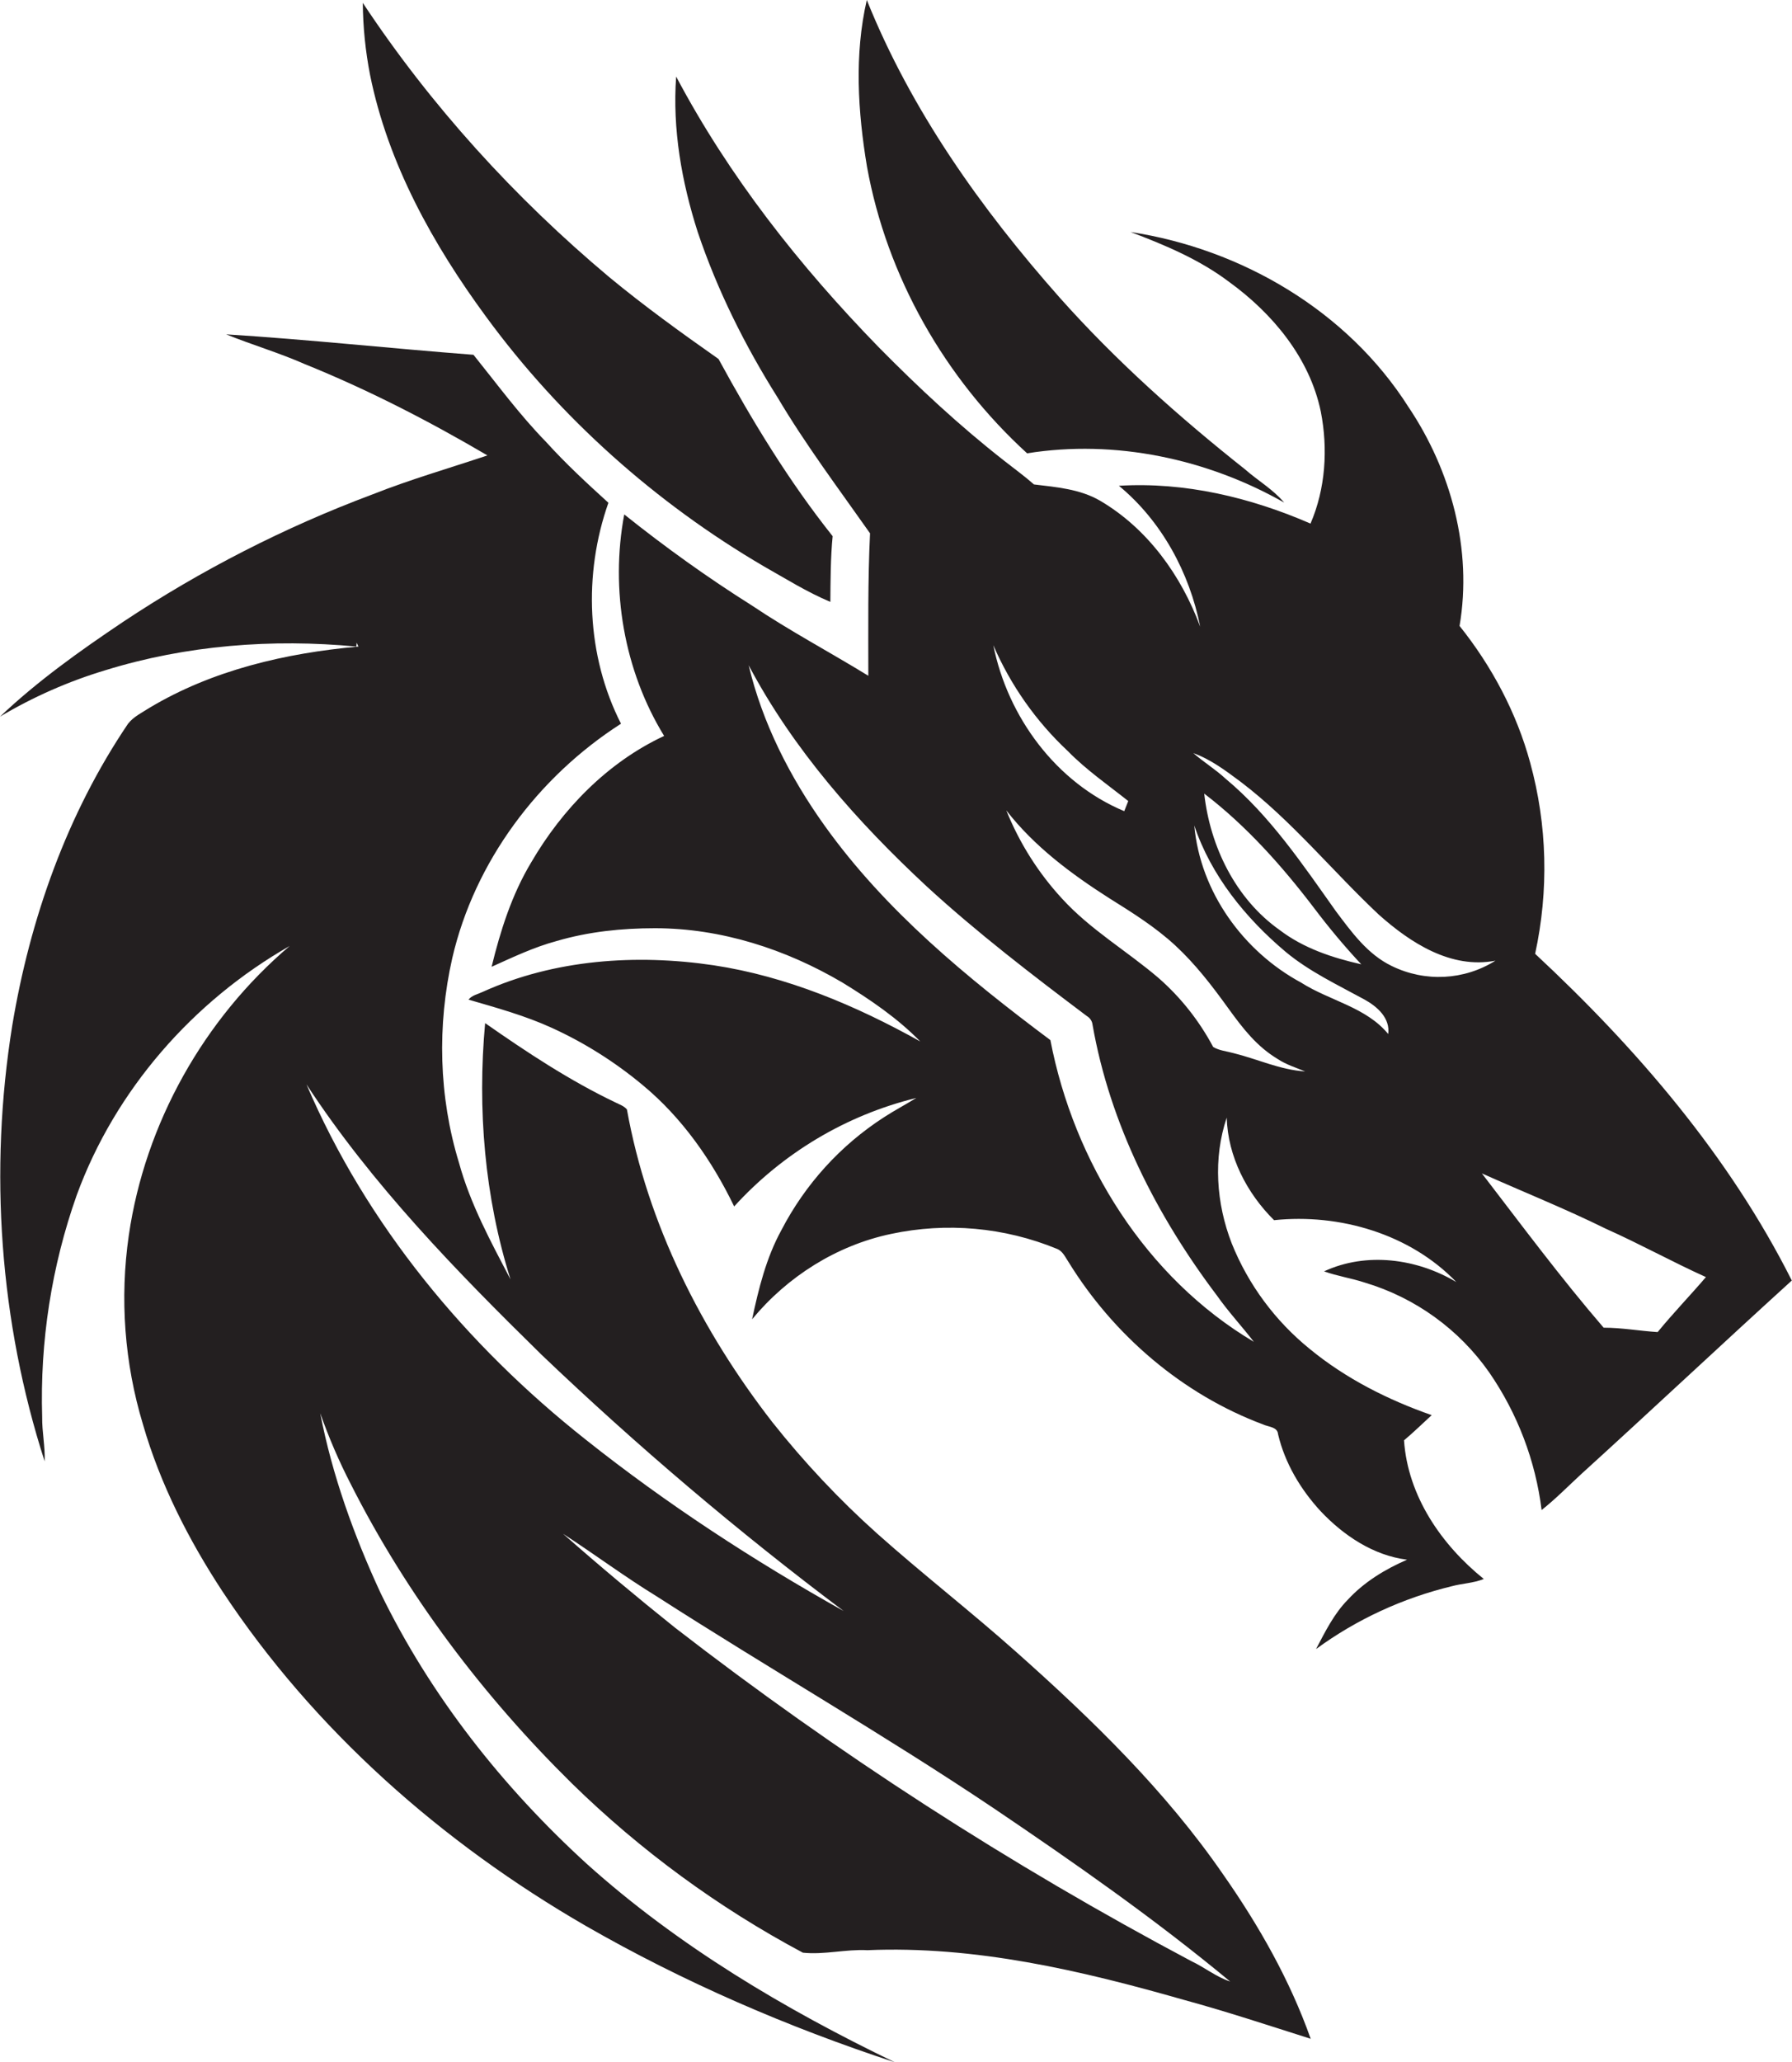 <?xml version="1.0" encoding="utf-8"?>
<!-- Generator: Adobe Illustrator 19.2.0, SVG Export Plug-In . SVG Version: 6.00 Build 0)  -->
<svg version="1.1" id="Layer_1" xmlns="http://www.w3.org/2000/svg" xmlns:xlink="http://www.w3.org/1999/xlink" x="0px" y="0px"
	 viewBox="0 0 939 1080" style="enable-background:new 0 0 939 1080;" xml:space="preserve">
<style type="text/css">
	.st0{fill:#231F20;}
</style>
<title>biseeise_Dragon_flat_black_logo_White_background_30b74f22-c33f-41c2-87fb-dd3d4643ba2d</title>
<path class="st0" d="M538.2,237.4c46.1-7.4,94.4,2.9,134.7,25.8c-5.8-6.9-13.8-11.5-20.5-17.4c-34.6-27.4-67.7-56.9-97.1-89.9
	c-41.2-46.5-77.8-98-101.1-155.9c-6.6,28.6-4.7,58.6,0.1,87.3C464.7,144.8,495.1,198.1,538.2,237.4z"/>
<path class="st0" d="M532.7,865.3c-23.9-21.3-49.2-40.9-73.1-62.2c-19.9-17.8-38.2-37.3-54.8-58.2c-37.3-48-65.5-103.9-76.3-163.9
	c-1.5-1.8-3.9-2.6-5.9-3.6c-24.1-11.5-46.5-26.3-68.4-41.6c-4.1,45-0.3,91,13.3,134.2c-10.3-19.7-21.1-39.5-27-61.1
	c-10.6-34.6-11.5-72-3.5-107.2c11.7-50.5,45-94.9,88.4-122.7c-18.1-35.6-19.8-78.3-6.6-115.7c-11.2-10.2-22.4-20.5-32.6-31.8
	c-13.9-14.2-25.7-30.3-38.1-45.7c-43.2-3.3-86.3-8-129.6-10.7c13.6,5.5,27.6,9.6,41,15.5c33.2,13.4,65.1,29.8,95.9,47.9
	c-20,6.7-40.5,12.6-60.2,20.4c-46,17.2-90,39.7-130.9,66.9C41.8,340.9,19.6,356.7,0,375.3C17.3,365,35.9,356.8,55.2,351
	c42.4-13.1,87.4-16.6,131.5-12.4l0.2-2l0.9,2c-38,3.4-76.5,12.3-109.5,32.1c-3.9,2.5-8.3,4.6-11.2,8.3
	c-32,47.3-51.4,102.2-60.7,158.2c-12.2,76-6.6,154.9,17,228.1c0.3-7.8-1.4-15.4-1.3-23.2c-1.2-39.5,4.9-78.9,18.1-116.2
	c20.1-55,60.9-101.6,111.6-130.5c-45,38.2-75.8,93-84.3,151.5c-4.8,33.1-2.3,66.9,7.4,99c9,31.2,23.9,60.4,41.6,87.4
	c48.1,72.8,115.2,131.8,190.5,175.3c51.2,29.4,105.8,53,161.9,71.4c-57.7-27.8-113.5-60.9-161.3-103.8c-44.2-40.3-82-88.1-108.2-142
	c-13.9-30-25.3-61.5-31.6-94.1c4.5,12.7,9.8,25.1,16,37.1c29.5,58.3,69.4,111,115.9,156.8c35.9,35.1,76.7,65,121,88.6
	c11.1,1.2,22.5-1.9,33.8-1.3c56.4-2.4,111.9,10.6,165.8,26c22.4,6.1,44.4,13.4,66.5,20.4c-10.9-30.8-27.2-59.4-45.9-86.1
	C610.7,937.8,572.3,900.5,532.7,865.3z M160.6,567.9c34.4,52.5,78.5,97.8,123.2,141.6c50.1,47.8,102.9,92.6,158.3,134.2
	c-47.2-26.4-92.8-56.1-135.2-89.8C244.5,704.6,192,641.4,160.6,567.9z M624.2,1027c-95-50.4-185.5-108.8-270.5-174.6
	c-19.9-15.9-39.5-32.3-58.7-49.2c16.5,10.7,32.3,22.5,49.1,32.8c58.5,37.6,118.8,72.2,176.5,110.9c42.5,28.7,84.6,58.1,124,90.8
	C637.3,1035.3,631.2,1030.3,624.2,1027z"/>
<path class="st0" d="M254.8,166c38.8,52.9,88.8,97.4,145.3,130.5c11.5,6.5,22.8,13.6,35,18.7c0.1-11.5,0.1-23,1.2-34.4
	c-23-28.9-42.2-60.5-59.8-92.8c-19.5-13.7-38.9-27.7-57.3-42.9c-49.5-41.5-93.4-89.7-129.1-143.6c0.1,12.7,1.4,25.3,3.8,37.7
	C203.3,85.7,226.9,128.1,254.8,166z"/>
<path class="st0" d="M804.4,499.5c7.2-33.1,6.4-67.4-2.6-100.1c-7.1-26.1-20.1-50.5-37-71.6c6.8-39.9-4.4-81.4-26.8-114.7
	c-31.9-50.2-87.3-82.7-145.6-91.6c18,6.8,36.1,14.4,51.6,26.1c22.8,16.5,42.3,39.9,48.1,68c3.8,19.4,2.5,40.3-5.4,58.6
	c-31.5-13.7-65.9-21.9-100.4-19.8c22.4,18.5,37,45.5,42.6,73.8c-9.9-26.8-27.6-51.4-52.5-66c-10.5-6.1-22.9-7.1-34.6-8.5
	c-5-4.4-10.4-8.3-15.6-12.4c-23.3-18.2-45-38.4-65.8-59.5C419,139.3,382,92.4,354.3,40.1c-2,27.5,2.9,55.2,11.3,81.4
	c10.3,30.6,24.8,59.6,42,86.9c14.6,24.6,31.9,47.6,48.3,70.9c-1.2,24.8-0.9,49.7-0.9,74.6c-20.2-12.4-41.2-23.5-61-36.8
	c-23.2-14.6-45.5-30.6-66.9-47.7c-7.4,39.3-0.1,81.8,20.9,116c-29.6,13.8-53.4,38.3-69.7,66.3c-10.1,16.8-16.1,35.7-20.7,54.6
	c11.1-5,22.2-10.3,34.1-13.5c16.7-4.9,34.1-6.7,51.5-6.7c34.7,0,68.6,11,98.3,28.5c14.5,8.9,28.8,18.6,40.7,30.8
	c-33.7-18.8-69.9-34.1-108.3-39.9c-40.5-6-83.4-3.1-121.1,14c-2.5,1.2-5.5,1.7-7.3,4c14.8,4.3,29.7,8.4,43.7,14.8
	c17.1,7.8,33.1,17.9,47.5,29.9c20.7,17.1,36.4,39.6,48,63.6c25.5-28,58.7-47.8,95.4-56.8c-5.6,3.5-11.4,6.5-16.9,10.1
	c-22.8,14.7-41.3,35.1-53.8,59.2c-7.9,14.4-11.9,30.6-15.3,46.6c18.5-22.4,44.3-38.7,72.8-44.7c29.1-6.2,59.4-3.5,86.9,7.8
	c3.1,1.2,4.4,4.4,6.1,6.9c23.6,38.3,59.7,69.3,102,85.1c2.8,1.3,7.5,1.2,7.8,5.1c3.6,15.2,11.8,28.9,22.3,40.3
	c12,12.7,27.6,23.2,45.3,25.4c-11.5,5-22.4,11.6-31,20.9c-7.3,7.4-11.9,16.8-16.7,25.9c21.3-15.6,45.5-26.7,71.1-32.9
	c5.5-1.5,11.4-1.6,16.8-3.8c-22.2-17.9-39.8-43.4-41.8-72.6c5-4.2,9.7-8.8,14.5-13.2c-22.9-8-44.9-19.1-63.7-34.5
	c-18.2-14.7-32.4-33.8-41.1-55.5c-8.1-20.9-9.8-44.5-2.6-65.8c0.6,20.4,10.5,39.5,24.8,53.7c34.3-3.6,71.3,7.2,95.5,32.4
	c-20.6-12.3-47.1-15.9-69.3-5.6c7,2.5,14.4,3.6,21.4,5.9c26.4,7.9,49.4,24.5,65.2,47.1c14.8,21.5,24.2,46.2,27.4,72
	c7.2-5.7,13.6-12.2,20.4-18.5c37.1-33.7,73.6-68,110.7-101.7C906.1,605.4,857.7,549.1,804.4,499.5z M559.6,393.4
	c9.6,9.8,20.9,17.6,31.6,26.1l-2.1,5.3c-35.7-14.9-61.1-49.4-68.6-86.9C529.6,358.9,542.9,377.8,559.6,393.4z M657,702.7
	c-56.6-33.6-94.3-94.1-106.6-158C506.8,512.1,464,477,432.1,432.4c-18.1-25.3-32.6-53.7-39.8-84c23.4,44.2,57,82.1,93.4,115.9
	c26.5,24.3,55.1,46.2,83.8,67.8c1.7,1,2.8,2.7,3,4.6c9.1,51.9,33.6,100,65.2,141.8C643.6,686.9,650.7,694.5,657,702.7z M646.3,551.5
	c-3.6-1-7.4-1.3-10.6-3.2c-7.3-13.7-17-26-28.7-36.2c-16.5-14.1-35.6-25.2-50.4-41.4c-12.5-13.5-22.4-29.2-29.3-46.3
	c14.6,18.8,33.9,33.2,53.8,45.9c12,7.5,24.2,15.1,34.7,24.8s19.2,21,27.5,32.5s15.3,20.4,26.2,27c4.4,2.9,9.5,4.5,14.4,6.5
	C670.8,560.3,658.9,554.6,646.3,551.5z M727.5,541.6c-11.6-14.2-30.8-17.5-45.7-27c-30.4-16.4-52.9-47.6-56-82.3
	c8.8,26.3,26.9,48.5,47.9,66.2c12.4,10.3,27.1,17.2,41.2,24.9c6.7,3.7,13.7,9.7,12.5,18.3L727.5,541.6z M631,415.6
	c22.1,16.9,40.8,37.9,57.7,60.1c7.7,10.2,15.9,20,24.6,29.3c-15.1-3.4-30.2-8.4-42.7-17.9C647.4,470.7,634.1,443.3,631,415.6z
	 M729.3,505.9c-12.7-6.1-21.1-17.8-29.3-28.7c-17.4-24.5-34.5-50-57.8-69.4c-5.3-4.9-11.5-8.7-16.9-13.4c9.2,3.3,17.1,9.3,24.9,15.1
	c26.7,20.3,47.9,46.6,72.3,69.5c16.5,14.7,37.8,28.6,61.1,24.1C767.2,513.4,746.7,514.4,729.3,505.9L729.3,505.9z M840.3,695.3
	c-22.4-26-42.9-53.6-63.8-80.8c21.7,9.7,43.7,18.5,65,29c17.7,7.9,34.7,17.3,52.4,25.3c-8.3,9.7-17.2,18.9-25.3,28.8
	C859.2,697,849.8,695.3,840.3,695.3z"/>
</svg>
